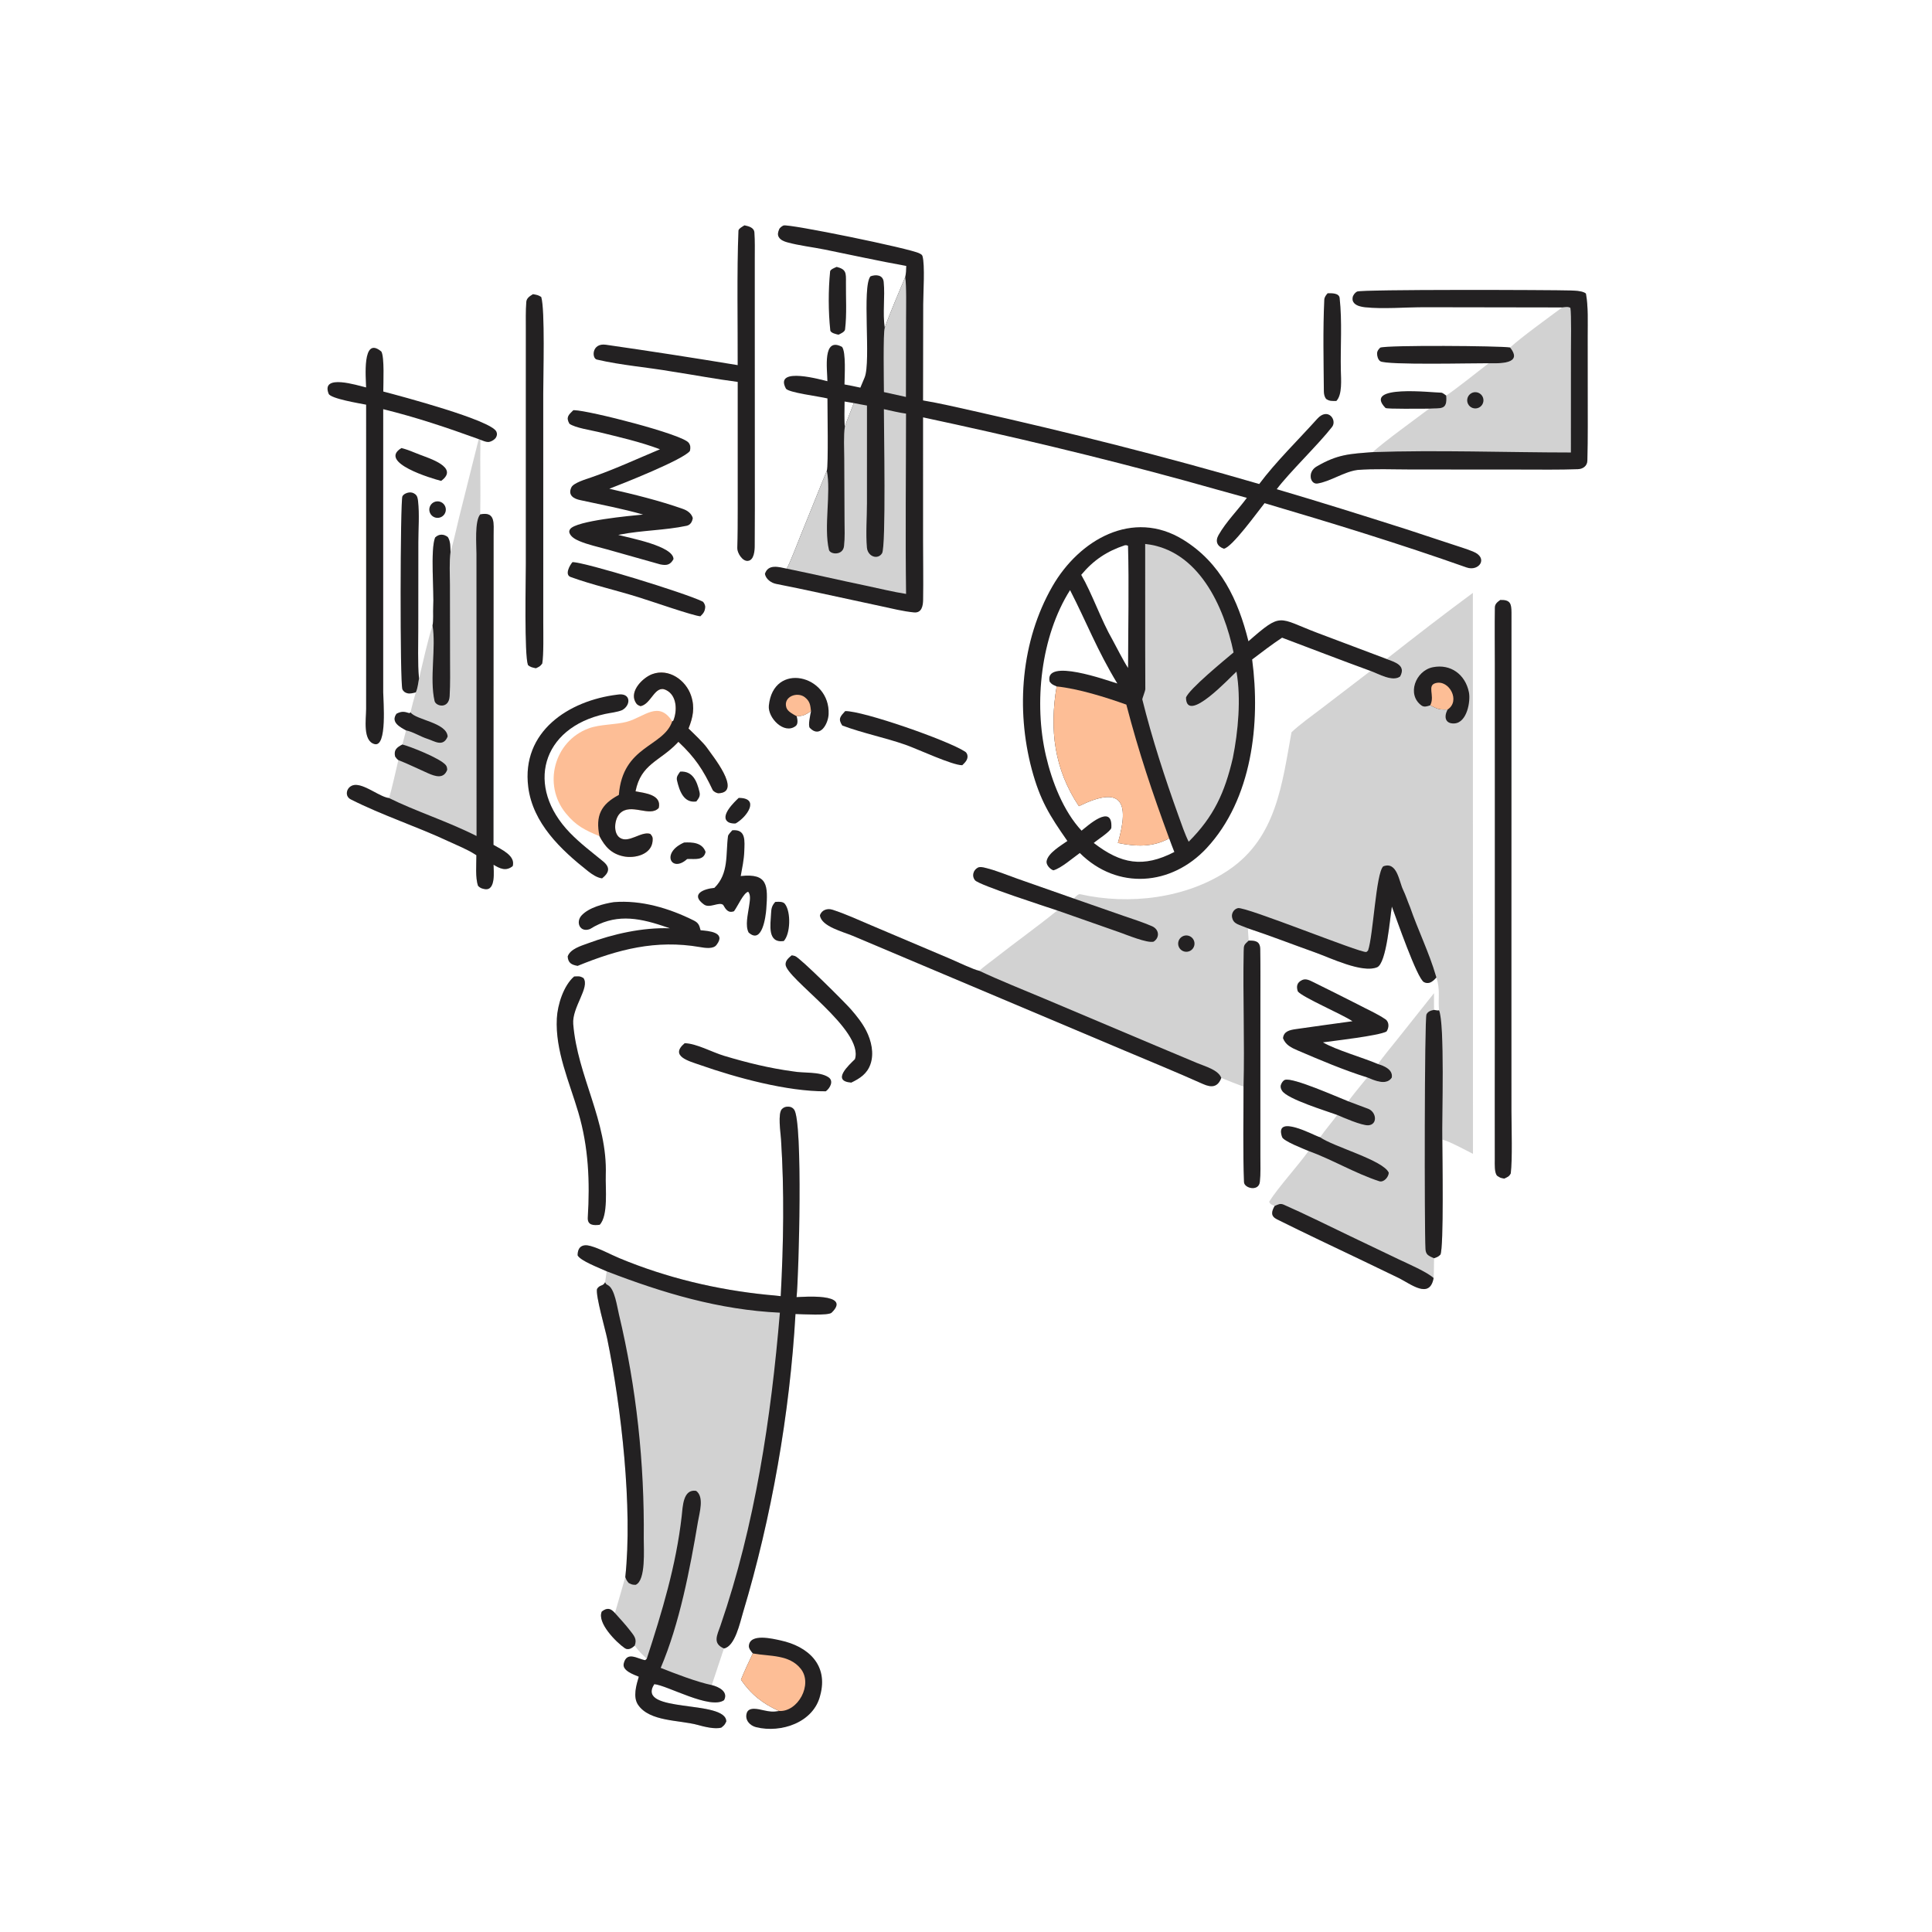 <?xml version="1.0" encoding="UTF-8" standalone="no"?>
<!DOCTYPE svg PUBLIC "-//W3C//DTD SVG 1.1//EN" "http://www.w3.org/Graphics/SVG/1.1/DTD/svg11.dtd">
<svg width="100%" height="100%" viewBox="0 0 1200 1200" version="1.1" xmlns="http://www.w3.org/2000/svg" xmlns:xlink="http://www.w3.org/1999/xlink" xml:space="preserve" xmlns:serif="http://www.serif.com/" style="fill-rule:evenodd;clip-rule:evenodd;stroke-linejoin:round;stroke-miterlimit:2;">
    <path d="M861.236,409.289C878.424,395.779 897.227,381.221 914.827,368.262L914.892,716.69C910.713,714.559 899.924,708.741 895.857,707.814C895.575,694.391 897.475,635.768 893.802,627.472C893.139,620.043 894.677,614.664 892.164,607.131C890.892,608.509 889.622,609.931 887.735,610.431C886.542,610.747 885.514,610.531 884.445,610.003C880.224,607.917 867.191,570.163 864.512,563.066C863.38,569.654 861.252,598.422 855.292,600.796C845.89,604.542 826.541,595.02 816.521,591.457C802.92,586.62 789.005,581.193 775.057,576.577L775.565,584.228C779.583,584.166 782.664,584.505 782.754,589.524C782.95,600.415 782.865,611.325 782.863,622.221L782.836,684.926L782.847,717.972C782.846,723.318 783.09,728.926 782.501,734.114C781.804,740.26 772.838,738.057 772.682,734.261C771.931,716.009 772.409,692.766 772.378,674.906C767.638,673.157 763.23,671.461 758.566,669.522C756.369,675.311 752.525,675.674 747.186,673.286C731.01,666.05 714.577,659.32 698.242,652.429L570.074,598.317L529.592,581.222C523.53,578.672 510.2,575.43 509.288,568.577C510.351,565.106 513.965,564.052 517.118,565.07C525.225,567.686 533.489,571.52 541.335,574.842L590.228,595.568C594.24,597.269 604.726,602.304 608.226,602.975C611.14,600.338 614.558,597.94 617.656,595.506C630.527,585.39 643.998,575.82 656.704,565.513C649.797,563.178 608.139,549.777 605.605,546.738C604.649,545.59 604.26,544.114 604.55,542.647C604.869,541.031 605.865,539.723 607.296,538.946C608.679,538.195 610.632,538.706 612.08,539.056C618.689,540.654 625.335,543.471 631.773,545.74L666.91,558.078C667.827,557.238 669.648,555.12 670.899,555.405C701.351,562.311 737.226,558.023 763.359,540.234C792.935,520.1 796.351,486.525 802.175,454.833C807.065,450.131 815.372,444.189 820.924,439.955L851.265,416.736C856.585,418.688 864.908,423.63 869.64,420.208C873.533,413.127 866.302,411.268 861.236,409.289Z" style="fill:rgb(210,210,210);fill-rule:nonzero;"/>
    <path d="M758.566,669.522C756.369,675.311 752.525,675.674 747.186,673.286C731.01,666.05 714.577,659.32 698.242,652.429L570.074,598.317L529.592,581.222C523.53,578.672 510.2,575.43 509.288,568.577C510.351,565.106 513.965,564.052 517.118,565.07C525.225,567.686 533.489,571.52 541.335,574.842L590.228,595.568C594.24,597.269 604.726,602.304 608.226,602.975C621.15,609.056 636.076,614.976 649.328,620.558L717.958,649.529L743.47,660.239C748.488,662.348 756.727,664.49 758.566,669.522Z" style="fill:rgb(35,33,34);fill-rule:nonzero;"/>
    <path d="M775.057,576.577L769.9,574.575C768.015,573.843 766.298,572.945 765.571,570.892C765.037,569.381 764.976,568.1 765.704,566.633C766.346,565.339 767.475,564.383 768.896,564.055C773.629,562.965 845.175,592.076 848.577,591.288C849.056,591.177 849.343,590.671 849.726,590.362C852.946,581.19 854.609,542.392 859.15,538.109C867.794,534.822 868.952,547.464 871.484,552.674C873.113,556.024 874.361,560.012 875.83,563.465C880.659,577.461 887.769,591.984 891.863,606.113L892.164,607.131C890.892,608.509 889.622,609.931 887.735,610.431C886.542,610.747 885.514,610.531 884.445,610.003C880.224,607.917 867.191,570.163 864.512,563.066C863.38,569.654 861.252,598.422 855.292,600.796C845.89,604.542 826.541,595.02 816.521,591.457C802.92,586.62 789.005,581.193 775.057,576.577Z" style="fill:rgb(35,33,34);fill-rule:nonzero;"/>
    <path d="M775.565,584.228C779.583,584.166 782.664,584.505 782.754,589.524C782.95,600.415 782.865,611.325 782.863,622.221L782.836,684.926L782.847,717.972C782.846,723.318 783.09,728.926 782.501,734.114C781.804,740.26 772.838,738.057 772.682,734.261C771.931,716.009 772.409,692.766 772.378,674.906C773.107,647.244 771.922,618.66 772.466,590.912C772.544,586.954 772.616,586.984 775.565,584.228Z" style="fill:rgb(35,33,34);fill-rule:nonzero;"/>
    <path d="M656.704,565.513C649.797,563.178 608.139,549.777 605.605,546.738C604.649,545.59 604.26,544.114 604.55,542.647C604.869,541.031 605.865,539.723 607.296,538.946C608.679,538.195 610.632,538.706 612.08,539.056C618.689,540.654 625.335,543.471 631.773,545.74L666.91,558.078L697.73,568.816C703.673,570.859 709.686,572.77 715.457,575.249C720.019,577.207 720.501,582.29 716.541,584.871C712.705,586.017 699.572,580.546 695.141,579L656.704,565.513Z" style="fill:rgb(35,33,34);fill-rule:nonzero;"/>
    <path d="M888.347,438.071C886.511,438.722 884.561,439.386 882.928,438.201C873.631,431.474 879.161,416.613 889.936,414.432C900.967,412.2 910.127,418.876 912.373,429.98C913.492,435.511 911.217,448.896 903.322,449.338C897.763,449.65 896.617,445.385 899.161,440.677C893.822,440.848 893.073,440.472 888.347,438.071Z" style="fill:rgb(35,33,34);fill-rule:nonzero;"/>
    <path d="M888.347,438.071L888.628,437.445C891.088,431.817 886.226,425.715 891.778,424.267C900.112,422.092 907.304,435.379 899.161,440.677C893.822,440.848 893.073,440.472 888.347,438.071Z" style="fill:rgb(253,190,150);fill-rule:nonzero;"/>
    <path d="M734.555,581.568C736.229,580.721 738.235,580.867 739.77,581.948C741.304,583.029 742.117,584.869 741.883,586.731C741.649,588.594 740.406,590.175 738.652,590.843C736.128,591.803 733.294,590.62 732.202,588.15C731.111,585.68 732.145,582.787 734.555,581.568Z" style="fill:rgb(35,33,34);fill-rule:nonzero;"/>
    <path d="M662.967,522.349C651.852,506.418 646.062,497.197 640.844,477.853C630.886,440.367 634.19,398.155 653.619,364.267C670.241,335.275 703.572,315.896 734.932,335.248C758.232,349.627 769.047,372.596 775.434,398.299C796.312,380.036 793.636,383.729 817.962,392.984L861.236,409.289C866.302,411.268 873.533,413.127 869.64,420.208C864.908,423.63 856.585,418.688 851.265,416.736C832.975,410.07 814.557,402.949 796.322,396.078C789.874,400.361 783.89,404.941 777.733,409.618C782.98,449.014 777.773,496.323 749.459,526.788C727.691,550.21 694.032,553.06 670.682,529.819C666.322,532.916 659.045,539.305 654.27,540.577C652.167,539.887 649.683,537.107 650.055,534.898C650.913,529.803 659.015,525.183 662.967,522.349ZM671.773,515.939C674.976,513.456 691.21,498.434 690.271,514.098C690.145,516.213 681.535,521.653 679.349,523.581C696.341,536.702 710.128,539.126 729.404,529.184C728.309,526.371 727.203,523.579 726.194,520.734C715.974,526.308 705.504,525.887 694.352,523.574C701.812,497.73 696.518,487.745 670.123,500.73C654.77,477.78 651.772,453.159 656.301,426.351C654.067,425.341 653.414,425.252 651.958,423.406C648.343,408.354 688.004,422.729 694.001,424.537C681.274,403.532 675.263,387.281 664.631,366.53C646.43,395.296 642.039,436.713 649.653,469.428C653.37,485.403 660.438,503.78 671.773,515.939ZM671.571,357.05C678.314,368.616 683.962,385.241 691.039,397.483C693.919,402.778 697.503,410.032 700.663,414.896C700.7,390.507 701.309,363.152 700.633,338.976C699.357,338.561 700.003,338.658 698.698,338.668C687.531,342.354 679.159,347.922 671.571,357.05Z" style="fill:rgb(35,33,34);fill-rule:nonzero;"/>
    <path d="M711.293,337.862C744.354,341.349 760.277,376.684 766.187,405.242C760.977,409.661 738.29,428.169 736.636,433.322C736.932,450.177 764.239,420.442 767.991,417.155C770.927,433.799 769.054,454.317 765.736,470.792C760.709,492.353 753.931,507.17 738.31,522.807C736.027,518.326 733.752,511.594 732.008,506.764C723.464,483.026 715.609,458.908 709.505,434.422C709.391,433.965 711.386,429.131 711.377,427.986C711.313,419.292 711.297,410.018 711.296,401.365L711.293,337.862Z" style="fill:rgb(210,210,210);fill-rule:nonzero;"/>
    <path d="M656.301,426.351C669.861,427.769 686.764,433.057 699.588,437.647C707.419,467.612 715.572,491.809 726.194,520.734C715.974,526.308 705.504,525.887 694.352,523.574C701.812,497.73 696.518,487.745 670.123,500.73C654.77,477.78 651.772,453.159 656.301,426.351Z" style="fill:rgb(253,190,150);fill-rule:nonzero;"/>
    <path d="M484.914,805.067C486.649,772.574 487.212,739.998 485.1,707.513C484.838,703.479 482.998,691.53 485.688,688.844C486.806,687.727 488.085,687.312 489.663,687.367C491.196,687.421 492.341,687.98 493.242,689.192C498.799,696.673 496.14,792.712 494.761,805.679C497.786,805.619 529.458,802.791 516.527,815.327C514.559,817.235 498.649,816.297 494.093,816.156C490.576,877.75 479.219,942.656 461.465,1001.67C459.597,1007.88 456.541,1022.64 449.655,1023.89L442.095,1046.64C446.367,1047.68 452.543,1050.71 449.72,1056C441.153,1062.05 414.413,1046.76 406.387,1046.06C394.568,1064.46 451.049,1055.4 451.106,1069.25C449.989,1071.51 450.012,1071.39 448.058,1073.03C444.129,1074.21 437.355,1072.48 433.222,1071.35C421.797,1068.23 403.558,1069.42 396.347,1058.94C392.973,1054.04 395.231,1046.57 396.771,1041.43C393.606,1040.11 386.364,1037.65 387.406,1033.29C389.333,1025.23 396.172,1030.52 400.767,1031.16L401.71,1030.29C398.416,1027.16 396.894,1025.77 394.226,1022.14C392.616,1023.59 390.299,1025.22 388.094,1023.72C382.749,1020.07 370.588,1007.8 373.81,1000.92C377.164,998.416 379.191,998.856 381.957,1001.89L388.378,979.575C393.003,936.538 385.883,873.975 377.161,831.586C375.917,825.539 369.913,804.861 370.809,800.616C372.572,797.733 374.529,799.132 375.836,796.426C376.115,794.192 376.491,791.871 376.817,789.634C372.361,787.552 360.515,783.146 358.777,779.726C358.752,774.468 361.751,772.483 366.793,773.916C372.91,775.654 378.798,779.018 384.705,781.482C413.89,793.652 445.112,801.081 476.549,804.233C479.301,804.509 482.195,804.69 484.914,805.067Z" style="fill:rgb(210,210,210);fill-rule:nonzero;"/>
    <path d="M484.914,805.067C486.649,772.574 487.212,739.998 485.1,707.513C484.838,703.479 482.998,691.53 485.688,688.844C486.806,687.727 488.085,687.312 489.663,687.367C491.196,687.421 492.341,687.98 493.242,689.192C498.799,696.673 496.14,792.712 494.761,805.679C497.786,805.619 529.458,802.791 516.527,815.327C514.559,817.235 498.649,816.297 494.093,816.156C490.576,877.75 479.219,942.656 461.465,1001.67C459.597,1007.88 456.541,1022.64 449.655,1023.89C442.384,1020.75 445.451,1015.64 447.536,1009.57C468.941,947.302 478.916,880.792 484.395,815.333C446.657,813.577 411.707,803.097 376.817,789.634C372.361,787.552 360.515,783.146 358.777,779.726C358.752,774.468 361.751,772.483 366.793,773.916C372.91,775.654 378.798,779.018 384.705,781.482C413.89,793.652 445.112,801.081 476.549,804.233C479.301,804.509 482.195,804.69 484.914,805.067Z" style="fill:rgb(35,33,34);fill-rule:nonzero;"/>
    <path d="M401.71,1030.29C411.187,1001.22 419.949,972.314 423.404,941.791C424.082,935.799 424.197,924.733 432.374,925.989C437.524,929.75 434.463,939.525 433.499,945.239C428.557,974.537 422.103,1008.44 410.379,1035.95C419.19,1039.46 432.795,1044.7 442.095,1046.64C446.367,1047.68 452.543,1050.71 449.72,1056C441.153,1062.05 414.413,1046.76 406.387,1046.06C394.568,1064.46 451.049,1055.4 451.106,1069.25C449.989,1071.51 450.012,1071.39 448.058,1073.03C444.129,1074.21 437.355,1072.48 433.222,1071.35C421.797,1068.23 403.558,1069.42 396.347,1058.94C392.973,1054.04 395.231,1046.57 396.771,1041.43C393.606,1040.11 386.364,1037.65 387.406,1033.29C389.333,1025.23 396.172,1030.52 400.767,1031.16L401.71,1030.29Z" style="fill:rgb(35,33,34);fill-rule:nonzero;"/>
    <path d="M375.836,796.426C376.625,797.935 376.521,797.551 377.986,798.489C381.851,801.041 383.299,811.616 384.402,816.232C395.314,861.903 400.328,908.835 399.852,955.774C399.79,961.941 401.288,981.725 394.802,984.368C392.508,984.322 392.505,984.184 390.505,983.233C389.12,981.554 389.172,981.496 388.378,979.575C393.003,936.538 385.883,873.975 377.161,831.586C375.917,825.539 369.913,804.861 370.809,800.616C372.572,797.733 374.529,799.132 375.836,796.426Z" style="fill:rgb(35,33,34);fill-rule:nonzero;"/>
    <path d="M394.226,1022.14C392.616,1023.59 390.299,1025.22 388.094,1023.72C382.749,1020.07 370.588,1007.8 373.81,1000.92C377.164,998.416 379.191,998.856 381.957,1001.89C385.124,1005.43 388.531,1009.1 391.425,1012.86C393.876,1016.04 395.771,1018.04 394.226,1022.14Z" style="fill:rgb(35,33,34);fill-rule:nonzero;"/>
    <path d="M562.886,165.178C545.969,162.142 529.137,158.435 512.293,155.013C504.675,153.465 496.371,152.557 488.932,150.503C487.068,149.988 484.814,149.09 483.768,147.354C482.763,145.686 483.276,144.109 483.925,142.461C484.34,141.407 485.634,140.498 486.65,140.054C489.465,138.823 565.708,154.389 571.062,157.377C571.902,157.846 572.688,158.096 572.977,159.083C574.586,164.58 573.437,181.995 573.421,189.044L573.324,248.714C583.576,250.447 594.007,252.882 604.178,255.16C663.859,268.526 723.421,283.488 782.122,300.632C792.445,286.784 806.596,273.032 818.131,260.166C824.798,252.728 830.671,260.928 827.365,265.182C818.998,275.949 800.686,293.575 793.005,303.846C820.184,311.84 846.461,320.11 873.453,328.707L901.506,337.95C906.01,339.455 910.444,340.773 914.852,342.541C924.822,346.539 918.612,355.183 910.909,352.458C869.539,337.821 827.537,324.935 785.451,312.52C781.171,317.835 765.211,340.056 760.17,340.812C756.012,339.396 754.643,336.233 756.854,332.337C761.552,324.059 768.765,316.936 774.441,309.23C761.535,305.748 748.704,302.018 735.811,298.485C682.044,283.754 627.844,270.895 573.331,259.235L573.336,335.706C573.335,347.866 573.566,360.385 573.368,372.576C573.309,376.222 572.55,380.861 567.675,380.384C560.876,379.719 553.973,377.97 547.237,376.52L509.09,368.291C500.093,366.35 491.14,364.431 482.109,362.682C478.993,362.078 475.701,359.712 475.099,356.444C477.13,350.061 483.895,352.213 488.649,353.192C491.035,348.804 495.39,337.265 497.451,332.18L513.563,292.287C514.541,289.548 513.945,253.765 513.945,247.476C508.39,246.124 489.481,243.841 488.12,241.313C480.519,227.191 511.388,236.25 513.915,236.771C513.843,229.425 510.742,208.89 523.014,215.464C525.552,218.734 524.575,233.674 524.529,238.789C527.912,239.373 531.03,240.045 534.379,240.778C535.192,238.738 536.236,236.42 537.054,234.396C541.079,224.438 535.273,178.034 540.669,171.632C544.063,170.378 548.422,170.663 548.874,175.116C549.8,184.259 548.135,194.495 549.541,203.595C552.891,193.922 558.272,181.778 562.231,172.114C562.816,169.643 562.786,167.7 562.886,165.178ZM524.76,264.999C526.278,260.471 528.603,255.029 530.319,250.357L524.591,249.402C524.569,252.815 524.304,262.074 524.76,264.999Z" style="fill:rgb(35,33,34);fill-rule:nonzero;"/>
    <path d="M530.319,250.357C532.997,250.861 535.821,251.446 538.494,251.89L538.48,312.535C538.479,321.56 537.686,331.243 538.463,340.165C538.602,341.766 539.283,343.295 540.467,344.409C541.477,345.359 542.898,345.977 544.299,345.874C545.842,345.761 547.03,344.967 547.851,343.677C550.413,339.646 548.965,265.126 549,254.142C552.935,254.979 558.91,256.438 562.751,256.901C562.747,293.941 562.285,331.938 562.78,368.893C554.604,367.644 545.781,365.413 537.629,363.724C521.316,360.345 504.976,356.5 488.649,353.192C491.035,348.804 495.39,337.265 497.451,332.18L513.563,292.287C516.291,305.942 511.542,327.374 514.874,341.486C515.583,344.49 523.554,345.181 524.231,339.217C524.852,333.749 524.579,328.651 524.553,323.177L524.381,284.794C524.36,279.33 523.888,270.154 524.76,264.999C526.278,260.471 528.603,255.029 530.319,250.357Z" style="fill:rgb(210,210,210);fill-rule:nonzero;"/>
    <path d="M562.231,172.114C563.114,177.075 562.785,191.75 562.778,197.46L562.689,246.551L549.025,243.531C549.006,238.76 548.442,205.895 549.541,203.595C552.891,193.922 558.272,181.778 562.231,172.114Z" style="fill:rgb(210,210,210);fill-rule:nonzero;"/>
    <path d="M890.672,616.899L890.7,627.262C891.688,627.413 893.142,627.852 893.802,627.472C897.475,635.768 895.575,694.391 895.857,707.814C895.871,716.932 896.846,774.741 894.677,779.259C893.165,780.729 892.659,780.791 890.725,781.516C890.648,785.415 890.675,789.992 890.449,793.828C887.985,807.197 876.325,797.521 868.675,793.745L846.255,782.948C828.542,774.504 810.764,766.103 793.199,757.369C789.003,755.282 789.791,752.486 791.695,749.061C789.938,748.208 788.919,748.163 788.316,746.389C793.723,737.706 806.032,724.285 812.779,714.889C809.569,713.514 797.235,708.784 796.346,706.256C791.231,691.709 815.907,705.056 818.973,706.056L819.944,706.364C823.106,701.852 827.201,697.123 830.582,692.505C823.766,689.985 799.59,682.696 796.309,677.463C795.603,676.338 795.179,675.135 795.607,673.832C795.988,672.67 796.902,671.168 798.104,670.739C802.916,669.022 830.679,681.432 837.417,684.042C840.899,679.325 845.499,673.865 849.223,669.231C853.427,670.965 861.072,674.536 864.448,669.357C865.397,664.32 859.646,662.002 855.932,660.904C858.499,656.986 864.42,649.927 867.555,645.973L890.672,616.899Z" style="fill:rgb(210,210,210);fill-rule:nonzero;"/>
    <path d="M893.802,627.472C897.475,635.768 895.575,694.391 895.857,707.814C895.871,716.932 896.846,774.741 894.677,779.259C893.165,780.729 892.659,780.791 890.725,781.516C889.27,780.877 887.14,780.108 886.22,778.734C885.573,777.767 885.431,776.63 885.372,775.504C884.71,762.866 884.745,632.677 886.01,630.07C886.953,628.127 888.801,627.639 890.7,627.262C891.688,627.413 893.142,627.852 893.802,627.472Z" style="fill:rgb(35,33,34);fill-rule:nonzero;"/>
    <path d="M791.695,749.061C793.935,748.086 795.153,747.278 797.383,748.258C811.258,754.356 825.176,761.372 838.83,767.876L868.74,782.185C874.104,784.739 886.493,790.073 890.449,793.828C887.985,807.197 876.325,797.521 868.675,793.745L846.255,782.948C828.542,774.504 810.764,766.103 793.199,757.369C789.003,755.282 789.791,752.486 791.695,749.061Z" style="fill:rgb(35,33,34);fill-rule:nonzero;"/>
    <path d="M812.779,714.889C809.569,713.514 797.235,708.784 796.346,706.256C791.231,691.709 815.907,705.056 818.973,706.056L819.944,706.364C828.068,712.225 859.31,720.627 862.6,728.418C862.421,731.259 859.401,734.568 856.677,733.684C841.915,728.897 827.378,720.178 812.779,714.889Z" style="fill:rgb(35,33,34);fill-rule:nonzero;"/>
    <path d="M830.582,692.505C823.766,689.985 799.59,682.696 796.309,677.463C795.603,676.338 795.179,675.135 795.607,673.832C795.988,672.67 796.902,671.168 798.104,670.739C802.916,669.022 830.679,681.432 837.417,684.042C841.451,685.663 846.409,687.326 849.872,688.717C855.018,690.785 855.746,698.573 849.859,698.937C845.854,699.185 833.684,693.882 830.582,692.505Z" style="fill:rgb(35,33,34);fill-rule:nonzero;"/>
    <path d="M297.338,272.75L298.421,273.165C298.103,288.579 298.584,304.065 298.286,319.495C307.974,317.481 306.558,325.339 306.584,332.264L306.507,524.754C311.238,527.563 320.331,531.405 318.45,537.945C314.276,541.344 310.455,539.483 306.547,537.1C306.6,540.87 308.037,553.336 301.182,552.251C299.44,551.976 298.167,551.548 296.939,550.234C295.139,545.178 295.924,536.864 295.886,531.205L295.144,530.721C290.033,527.432 284.321,525.246 278.841,522.676C258.844,513.295 237.51,506.457 217.833,496.479C213.308,494.185 215.595,487.276 221.252,487.527C227.563,487.807 236.17,495.063 241.627,495.68C243.631,489.21 245.772,478.947 247.428,472.104C246.316,471.227 246.312,471.033 245.416,469.887C244.44,465.693 246.6,464.181 249.921,462.421L252.217,453.675C248.558,451.639 242.454,448.59 246.291,443.307C249.51,441.695 250.911,441.915 254.323,442.977L254.968,442.45C256,438.073 256.973,434.355 258.26,430.05C259.5,427.478 259.701,424.337 260.282,421.374C262.685,411.392 265.62,397.909 268.647,388.399C269.325,385.637 268.887,379.933 269.07,377.122C269.679,367.807 267.209,341.39 270.274,333.834C272.715,331.528 275.628,331.599 278.17,333.608C279.902,336.416 279.66,339.423 279.829,342.825C281.715,336.522 283.596,327.673 285.235,321.07L297.338,272.75Z" style="fill:rgb(210,210,210);fill-rule:nonzero;"/>
    <path d="M298.286,319.495C307.974,317.481 306.558,325.339 306.584,332.264L306.507,524.754C311.238,527.563 320.331,531.405 318.45,537.945C314.276,541.344 310.455,539.483 306.547,537.1C306.6,540.87 308.037,553.336 301.182,552.251C299.44,551.976 298.167,551.548 296.939,550.234C295.139,545.178 295.924,536.864 295.886,531.205L295.144,530.721C290.033,527.432 284.321,525.246 278.841,522.676C258.844,513.295 237.51,506.457 217.833,496.479C213.308,494.185 215.595,487.276 221.252,487.527C227.563,487.807 236.17,495.063 241.627,495.68C258.269,503.951 277.9,510.098 295.988,519.256L295.958,384.764L295.935,344.203C295.935,338.409 294.717,323.508 298.286,319.495Z" style="fill:rgb(35,33,34);fill-rule:nonzero;"/>
    <path d="M268.647,388.399C269.325,385.637 268.887,379.933 269.07,377.122C269.679,367.807 267.209,341.39 270.274,333.834C272.715,331.528 275.628,331.599 278.17,333.608C279.902,336.416 279.66,339.423 279.829,342.825C278.991,348.709 279.457,357.208 279.467,363.34L279.537,408.953C279.549,416.817 279.724,424.505 279.285,432.364C278.826,440.588 270.694,438.779 269.913,435.384C266.696,421.397 270.955,402.304 268.647,388.399Z" style="fill:rgb(35,33,34);fill-rule:nonzero;"/>
    <path d="M247.428,472.104C246.316,471.227 246.312,471.033 245.416,469.887C244.44,465.693 246.6,464.181 249.921,462.421C254.433,463.508 273.503,470.98 276.894,475.22C277.64,476.152 277.682,477.007 277.773,478.133C275.563,484.122 270.147,482.154 265.788,480.241C259.681,477.56 253.625,474.535 247.428,472.104Z" style="fill:rgb(35,33,34);fill-rule:nonzero;"/>
    <path d="M252.217,453.675C248.558,451.639 242.454,448.59 246.291,443.307C249.51,441.695 250.911,441.915 254.323,442.977L254.968,442.45C258.414,447.247 277.439,448.735 278.045,457.464C275.253,464.351 269.716,460.234 265.491,458.912C261.193,457.567 256.368,454.436 252.217,453.675Z" style="fill:rgb(35,33,34);fill-rule:nonzero;"/>
    <path d="M970.312,190.942L884.846,190.804C873.619,190.799 858.628,192.001 847.879,190.843C845.647,190.602 842.554,189.989 841.018,188.174C840.131,187.127 839.971,186.093 840.172,184.769C840.392,183.321 841.629,181.776 842.876,181.118C845.62,179.67 963.928,180.072 975.601,180.432C978.132,180.51 981.446,180.616 983.769,181.585C984.471,181.878 984.516,181.952 985.04,182.345C986.557,190.224 986.12,200.352 986.13,208.59L986.15,243.356C986.151,257.584 986.289,271.855 985.942,286.07C985.86,289.449 983.158,291.304 980.066,291.41C968.334,291.813 956.487,291.642 944.748,291.632L875.578,291.582C865.215,291.578 853.412,291.065 843.179,291.892C834.847,292.952 826.324,299.061 818.337,300.3C813.766,301.009 811.924,293.198 817.75,289.782C830.883,282.082 838.419,281.94 852.587,280.825C860.768,273.504 878.354,260.907 887.687,253.831C895.089,253.366 899.093,254.953 898.279,245.701C905.763,240.595 917.305,231.243 924.65,225.616C930.611,225.675 946.426,226.468 937.944,215.819C945.671,208.885 961.773,197.282 970.312,190.942Z" style="fill:rgb(210,210,210);fill-rule:nonzero;"/>
    <path d="M970.312,190.942L884.846,190.804C873.619,190.799 858.628,192.001 847.879,190.843C845.647,190.602 842.554,189.989 841.018,188.174C840.131,187.127 839.971,186.093 840.172,184.769C840.392,183.321 841.629,181.776 842.876,181.118C845.62,179.67 963.928,180.072 975.601,180.432C978.132,180.51 981.446,180.616 983.769,181.585C984.471,181.878 984.516,181.952 985.04,182.345C986.557,190.224 986.12,200.352 986.13,208.59L986.15,243.356C986.151,257.584 986.289,271.855 985.942,286.07C985.86,289.449 983.158,291.304 980.066,291.41C968.334,291.813 956.487,291.642 944.748,291.632L875.578,291.582C865.215,291.578 853.412,291.065 843.179,291.892C834.847,292.952 826.324,299.061 818.337,300.3C813.766,301.009 811.924,293.198 817.75,289.782C830.883,282.082 838.419,281.94 852.587,280.825C891.917,279.433 936.199,281.027 975.712,281.051L975.743,218.768C975.745,214.08 976.084,195.036 975.393,191.231C973.894,190.305 972.185,190.766 970.312,190.942Z" style="fill:rgb(35,33,34);fill-rule:nonzero;"/>
    <path d="M914.137,244.101C915.772,243.306 917.707,243.451 919.205,244.481C920.702,245.511 921.531,247.266 921.374,249.077C921.217,250.887 920.099,252.474 918.446,253.231C915.932,254.382 912.959,253.296 911.779,250.796C910.599,248.295 911.65,245.31 914.137,244.101Z" style="fill:rgb(35,33,34);fill-rule:nonzero;"/>
    <path d="M417.533,448.019L418.189,447.655C420.643,441.848 420.719,431.957 413.62,428.545C406.703,425.22 404.599,437.293 397.853,438.611C396.045,437.952 395.406,437.541 394.497,435.702C391.167,428.966 399.34,420.885 405.075,418.737C415.367,414.882 426.068,422.401 429.285,432.228C431.692,439.583 430.397,445.553 427.656,452.503C430.967,455.707 437.046,461.494 439.082,464.425C442.217,469.041 461.122,491.976 446.431,492.7C445.189,492.762 443.133,491.664 442.596,490.529C436.701,478.055 431.755,470.527 421.367,460.75L420.672,461.488C409.775,472.927 398.117,474.392 394.733,491.505C400.54,492.607 411.079,493.53 409.171,501.802C403.694,507.923 391.75,498.308 384.968,505.292C381.636,508.724 380.686,517.331 384.911,520.296C390.431,524.171 398.284,516.046 403.913,517.951C405.277,519.542 405.521,520.135 405.346,522.331C404.672,530.826 394.23,533.329 387.265,531.889C379.737,530.334 375.696,525.809 372.346,519.342C363.372,515.668 357.78,512.925 351.412,505.119C336.943,487.382 344.185,460.311 365.646,452.408C372.89,449.74 382.114,450.291 389.541,448.248C400.205,445.314 409.09,434.882 417.533,448.019Z" style="fill:rgb(253,190,150);fill-rule:nonzero;"/>
    <path d="M417.533,448.019L418.189,447.655C420.643,441.848 420.719,431.957 413.62,428.545C406.703,425.22 404.599,437.293 397.853,438.611C396.045,437.952 395.406,437.541 394.497,435.702C391.167,428.966 399.34,420.885 405.075,418.737C415.367,414.882 426.068,422.401 429.285,432.228C431.692,439.583 430.397,445.553 427.656,452.503C430.967,455.707 437.046,461.494 439.082,464.425C442.217,469.041 461.122,491.976 446.431,492.7C445.189,492.762 443.133,491.664 442.596,490.529C436.701,478.055 431.755,470.527 421.367,460.75L420.672,461.488C409.775,472.927 398.117,474.392 394.733,491.505C400.54,492.607 411.079,493.53 409.171,501.802C403.694,507.923 391.75,498.308 384.968,505.292C381.636,508.724 380.686,517.331 384.911,520.296C390.431,524.171 398.284,516.046 403.913,517.951C405.277,519.542 405.521,520.135 405.346,522.331C404.672,530.826 394.23,533.329 387.265,531.889C379.737,530.334 375.696,525.809 372.346,519.342C369.76,506.784 373.163,499.633 384.381,493.743C386.747,462.99 412.094,464.131 417.533,448.019Z" style="fill:rgb(35,33,34);fill-rule:nonzero;"/>
    <path d="M931.83,372.635C938.188,372.44 938.77,375.03 938.82,380.476L938.782,619.755L938.798,690.239C938.826,699.794 939.463,720.446 938.365,728.834C937.326,730.845 936.386,731.04 934.343,732.057C931.807,731.592 931.931,731.636 929.775,730.215C928.137,728.153 928.43,723.107 928.423,720.286C928.361,693.744 928.431,667.178 928.446,640.637L928.455,489.163L928.445,411.864C928.442,400.611 928.304,388.683 928.471,377.384C928.506,375.035 930.088,373.932 931.83,372.635Z" style="fill:rgb(35,33,34);fill-rule:nonzero;"/>
    <path d="M227.388,240.64C227.311,235.264 224.668,208.06 236.874,218.364C238.855,221.849 238.074,237.826 238.065,243.182C248.881,246.024 305.22,260.979 308.319,268.108C308.884,269.407 308.751,270.459 308.086,271.674C307.3,273.113 304.798,274.53 303.216,274.541C301.664,274.552 299.864,273.701 298.421,273.165L297.338,272.75C277.228,265.491 258.878,259.291 238.024,254.151L238.015,390.312L238.025,430.035C238.053,435.014 240.623,464.311 232.617,462.167C225.172,460.172 227.389,446.585 227.397,440.297L227.417,395.204L227.403,251.354C223.541,250.571 205.331,247.637 204.125,244.567C199.169,231.957 222.075,239.415 227.388,240.64Z" style="fill:rgb(35,33,34);fill-rule:nonzero;"/>
    <path d="M356.087,254.798C356.328,254.793 356.568,254.777 356.809,254.784C366.014,255.017 423.827,269.688 427.76,275.021C428.963,276.652 428.954,278.221 428.517,280.094C424.55,285.451 386.621,300.464 378.462,303.576C393.559,307.003 409.531,310.929 424.191,316.107C426.933,317.076 429.453,318.846 430.307,321.745C429.969,324.055 428.846,326.072 426.458,326.578C412.993,329.429 398.643,329.369 385.142,332.021L384.006,332.249C391.396,334.226 418.286,339.166 418.321,347.276C416.277,351.042 413.858,351.32 410.036,350.538L377.153,341.264C371.467,339.652 365.239,338.365 359.822,336.058C357.505,335.072 354.546,333.505 353.69,330.963C353.41,330.129 353.627,329.375 354.13,328.646C357.724,323.434 391.804,320.339 399.424,319.595C386.65,315.956 373.627,313.507 360.667,310.687C356.402,309.871 352.527,307.668 354.902,302.685C356.219,299.923 364.013,297.627 366.856,296.645C381.595,291.555 395.575,285.072 409.924,279.052C397.681,274.433 384.587,271.479 371.893,268.362C367.419,267.263 357.165,265.753 353.658,263.18C351.398,259.135 353.094,257.714 356.087,254.798Z" style="fill:rgb(35,33,34);fill-rule:nonzero;"/>
    <path d="M462.4,139.954C464.874,140.497 468.349,141.232 468.578,144.426C468.961,149.764 468.804,155.259 468.807,160.621L468.81,202.338L468.841,291.93C468.848,307.518 468.903,323.1 468.774,338.697C468.813,341.632 468.455,348.092 464.462,348.375C461.073,348.698 457.852,343.335 457.94,340.453C458.19,332.247 458.204,323.912 458.208,315.7L458.202,252.246L458.205,237.211C444.724,235.476 431.196,232.893 417.647,230.818C402.176,228.122 385.923,226.903 370.676,223.325C367.444,222.567 367.498,212.851 376.373,214.128C403.58,218.046 431.105,222.302 458.18,226.786C458.275,202.653 457.623,168.198 458.664,143.256C458.715,142.051 461.215,140.677 462.4,139.954Z" style="fill:rgb(35,33,34);fill-rule:nonzero;"/>
    <path d="M331.051,182.712C333.521,183.19 334.091,183.159 336.167,184.446C338.596,192.115 337.417,233.363 337.42,244.538L337.437,341.52L337.434,386.991C337.432,392.907 337.751,406.834 336.807,412.134C335.396,414 335.064,414.02 332.873,415.07C330.901,414.642 329.304,414.416 327.899,413.013C325.601,406.509 326.588,360.474 326.587,350.232L326.587,247.383L326.595,204.707C326.597,199.413 326.453,192.819 326.89,187.486C327.086,185.092 329.153,183.883 331.051,182.712Z" style="fill:rgb(35,33,34);fill-rule:nonzero;"/>
    <path d="M467.59,1026.97C466.555,1025.73 465.045,1024 465.137,1022.33C465.619,1014.23 480.028,1017.86 484.819,1018.89C501.896,1022.57 514.624,1034.09 509.473,1052.96C505.435,1069.87 485.155,1076.61 469.707,1072.81C465.704,1071.83 462.473,1068.28 463.822,1063.99C465.099,1059.92 471.156,1061.61 474.128,1062.26C478.035,1063.12 479.983,1063.39 483.917,1062.73C473.895,1058.31 466.449,1052.4 460.223,1043.29C462.522,1037.61 464.968,1032.49 467.59,1026.97Z" style="fill:rgb(35,33,34);fill-rule:nonzero;"/>
    <path d="M467.59,1026.97L468.108,1027.06C478.061,1028.88 490.318,1027.53 497.433,1036.6C505.003,1046.25 495.635,1063.39 483.917,1062.73C473.895,1058.31 466.449,1052.4 460.223,1043.29C462.522,1037.61 464.968,1032.49 467.59,1026.97Z" style="fill:rgb(253,190,150);fill-rule:nonzero;"/>
    <path d="M840.039,634.299C833.295,629.806 809.251,619.581 806.115,615.814C805.061,612.732 805.484,610.204 808.871,608.68C811.153,607.652 813.516,608.936 815.62,609.958C824.902,614.463 834.119,619.2 843.34,623.832C849.005,626.862 855.13,629.467 860.462,633.054C862.993,634.757 862.814,638.476 861.145,640.735C855.88,643.382 829.049,646.406 821.7,647.424C829.91,652.204 846.235,656.779 855.932,660.904C859.646,662.002 865.397,664.32 864.448,669.357C861.072,674.536 853.427,670.965 849.223,669.231C834.533,664.629 820.134,658.492 805.985,652.437C801.992,650.728 798.512,649.029 796.902,644.863C797.329,640.522 801.087,639.744 804.904,639.193C816.593,637.507 828.341,635.903 840.039,634.299Z" style="fill:rgb(35,33,34);fill-rule:nonzero;"/>
    <path d="M381.249,560.326C398.269,558.946 415.496,564.052 430.865,571.705C433.883,573.209 434.358,574.707 435.145,577.791C440.019,578.235 451.129,578.938 445.138,586.761C443.207,589.69 437.742,588.766 434.764,588.25C407.398,583.516 383.885,589.655 358.769,599.928C355.034,599.266 352.844,598.148 352.591,594.067C354.193,589.399 360.799,587.536 365.087,585.943C380.906,580.064 399.119,575.995 416.04,576.572L411.615,575.074C395.509,569.73 381.492,567.624 366.457,577.043C360.204,579.443 357.386,572.76 361.24,568.578C365.747,563.688 374.924,561.291 381.249,560.326Z" style="fill:rgb(35,33,34);fill-rule:nonzero;"/>
    <path d="M356.605,606.499C359.375,606.424 360.008,606.125 362.358,607.433C366.673,613.165 355.21,625.626 356.05,636.046C358.662,668.427 377.399,696.235 376.262,729.813C375.984,738.003 377.934,755.018 372.489,760.737C368.776,761.218 364.773,761.157 365.075,756.225C366.435,733.955 365.56,712.501 359.21,690.962C353.621,672.004 344.784,652.632 345.853,632.516C346.302,624.06 350.029,612.163 356.605,606.499Z" style="fill:rgb(35,33,34);fill-rule:nonzero;"/>
    <path d="M383.56,431.439C391.871,430.057 392.108,437.879 386.46,441.055C383.444,442.35 379.046,442.752 375.837,443.452C336.278,452.077 326.095,488.584 354.132,517.405C360.477,523.928 367.543,529.224 374.638,535.049C379.286,538.866 378.289,542.135 373.966,545.572C370.816,545.19 367.699,543.04 365.219,541.093C348.315,527.751 330.93,511.324 328.092,488.798C323.771,454.501 353.017,435.15 383.56,431.439Z" style="fill:rgb(35,33,34);fill-rule:nonzero;"/>
    <path d="M258.26,430.05C256.693,430.459 254.761,430.998 253.13,430.623C251.706,430.296 250.588,429.55 249.942,428.202C248.337,424.854 248.588,310.836 249.939,308.272C250.651,306.918 252.496,306.088 253.957,305.894C255.441,305.697 256.733,306.043 257.92,306.976C259.252,308.022 259.49,309.681 259.67,311.27C260.593,319.42 259.858,328.365 259.85,336.59L259.809,390.381C259.806,398.625 259.415,412.824 260.214,420.754L260.282,421.374C259.701,424.337 259.5,427.478 258.26,430.05Z" style="fill:rgb(35,33,34);fill-rule:nonzero;"/>
    <path d="M454.845,515.691C463.524,514.923 462.498,522.426 462.273,529.02C462.108,533.86 460.959,539.329 460.083,544.126C477.004,542.261 477.024,550.066 475.96,564.622C475.626,569.185 473.407,586.906 464.951,579.174C462.782,574.85 464.498,568.199 465.223,563.098C465.563,560.355 466.651,555.933 464.667,553.885C461.669,554.823 458.462,562.475 455.909,565.986C452.248,567.328 450.744,564.777 449.17,562.048C446.567,559.911 440.834,564.425 437.216,561.783C428.664,555.538 436.772,552.112 443.713,551.477C452.864,542.524 450.661,530.487 452.178,519.297C452.299,518.405 454.153,516.434 454.845,515.691Z" style="fill:rgb(35,33,34);fill-rule:nonzero;"/>
    <path d="M491.734,593.365C492.445,593.479 493.155,593.586 493.837,593.825C496.99,594.925 524.851,622.668 528.581,626.961C532.118,631.033 535.611,635.404 538.061,640.236C541.202,646.429 543.019,654.264 540.657,661.005C538.567,666.973 534.128,669.839 528.738,672.435C516.164,671.464 527.384,661.47 531.011,657.863C536.848,639.597 487.903,607.594 487.928,598.964C487.935,596.408 489.984,594.879 491.734,593.365Z" style="fill:rgb(35,33,34);fill-rule:nonzero;"/>
    <path d="M425.265,647.954C432.501,648.072 442.268,653.543 449.821,655.805C464.074,660.074 477.825,663.468 492.662,665.463C499.047,666.654 509.074,665.426 514.562,669.086C517.997,671.377 515.641,675.803 512.933,677.831C488.86,677.985 457.42,669.406 434.757,661.454C428.155,659.138 415.638,656.031 425.265,647.954Z" style="fill:rgb(35,33,34);fill-rule:nonzero;"/>
    <path d="M355.575,349.148C363.179,349.084 425.698,368.363 436.35,373.603C437.19,374.016 438.119,375.934 438.019,377.155C437.802,379.834 436.851,381.002 435.03,382.779C431.058,382.682 403.309,372.979 396.865,371.05C382.842,366.609 368.238,363.397 354.429,358.386C350.556,356.98 353.875,351.078 355.575,349.148Z" style="fill:rgb(35,33,34);fill-rule:nonzero;"/>
    <path d="M494.838,444.868C495.385,446.819 495.824,449.763 494.204,450.951C487.053,456.452 476.791,445.855 477.538,438.303C480.272,410.653 515.758,419.159 514.668,443.622C514.402,449.597 509.373,458.751 503.004,452.116C501.704,450.761 503.359,443.714 503.731,441.75C500.054,444.005 499.06,444.731 494.838,444.868Z" style="fill:rgb(35,33,34);fill-rule:nonzero;"/>
    <path d="M494.838,444.868C492.597,443.594 489.2,441.999 488.419,439.448C486.332,432.627 495.299,429.41 499.941,433.103C503.125,435.637 503.317,438.039 503.731,441.75C500.054,444.005 499.06,444.731 494.838,444.868Z" style="fill:rgb(253,190,150);fill-rule:nonzero;"/>
    <path d="M924.65,225.616C915.764,225.525 861.072,226.89 857.307,224.359C855.88,223.4 855.258,221.023 855.339,219.431C855.422,217.817 856.237,217.006 857.292,215.913C861.948,214.261 931.775,214.796 937.944,215.819C946.426,226.468 930.611,225.675 924.65,225.616Z" style="fill:rgb(35,33,34);fill-rule:nonzero;"/>
    <path d="M524.967,441.677C535.869,441.431 588.738,459.812 599.531,466.917C600.361,467.464 600.895,468.558 600.948,469.671C601.064,472.085 599.3,473.715 597.674,475.293C591.51,475.36 570.054,465.267 562.37,462.578C549.466,458.064 535.878,455.413 523.14,450.63C520.369,446.454 521.932,445.014 524.967,441.677Z" style="fill:rgb(35,33,34);fill-rule:nonzero;"/>
    <path d="M824.612,182.157C827.095,182.084 831.712,181.953 832.076,185.081C833.717,199.862 832.504,215.2 832.826,230.13C832.944,235.586 833.827,245.178 830.011,249.073C827.316,249.03 825.877,249.268 823.717,247.822C822.568,246.405 822.285,244.703 822.27,242.884C822.111,224.042 821.655,205.015 822.533,186.201C822.611,184.532 823.582,183.354 824.612,182.157Z" style="fill:rgb(35,33,34);fill-rule:nonzero;"/>
    <path d="M519.693,165.775C525.639,167.295 525.498,169.5 525.434,175.44C525.331,185.02 526.037,195.126 524.883,204.63C524.692,206.205 521.875,207.356 520.822,207.884C519.56,207.616 515.889,206.88 515.705,205.173C514.453,193.543 514.447,180.183 515.601,168.566C515.724,167.328 518.635,166.214 519.693,165.775Z" style="fill:rgb(35,33,34);fill-rule:nonzero;"/>
    <path d="M887.687,253.831C882.65,253.781 861.307,254.164 860.546,253.384C846.144,238.624 889.588,243.875 895.357,243.909C895.91,243.913 897.714,245.25 898.279,245.701C899.093,254.953 895.089,253.366 887.687,253.831Z" style="fill:rgb(35,33,34);fill-rule:nonzero;"/>
    <path d="M249.347,278.287C252.897,279.157 256.937,280.881 260.365,282.25C266.196,284.577 285.578,290.246 274.006,298.688C268.326,297.29 234.543,287.207 249.347,278.287Z" style="fill:rgb(35,33,34);fill-rule:nonzero;"/>
    <path d="M481.505,560.208L482.051,560.168C483.901,560.05 486.413,559.945 487.566,561.476C491.405,566.572 490.938,580.135 486.802,584.515C476.455,585.932 478.585,574.355 478.917,567.452C479.072,564.237 479.371,562.647 481.505,560.208Z" style="fill:rgb(35,33,34);fill-rule:nonzero;"/>
    <path d="M424.899,523.299C430.005,523.044 436.212,523.301 438.241,529.137C437.155,534.659 431.352,533.395 427.732,533.527L426.79,533.568C417.074,542.42 410.288,529.681 424.899,523.299Z" style="fill:rgb(35,33,34);fill-rule:nonzero;"/>
    <path d="M422.471,479.261C430.214,478.748 432.861,485.07 434.468,491.889C435.08,494.49 434.037,495.788 432.509,497.809C424.657,499.001 421.979,491.174 420.491,484.745C419.964,482.468 421.193,481.068 422.471,479.261Z" style="fill:rgb(35,33,34);fill-rule:nonzero;"/>
    <path d="M458.823,495.591C472.071,495.569 464.258,507.262 456.951,511.45C455.808,511.636 453.574,511.326 452.606,510.781C446.303,507.237 456.59,497.717 458.823,495.591Z" style="fill:rgb(35,33,34);fill-rule:nonzero;"/>
    <path d="M270.945,311.462C273.719,311.002 276.347,312.861 276.837,315.63C277.327,318.4 275.497,321.047 272.733,321.567C270.918,321.908 269.06,321.248 267.868,319.839C266.675,318.43 266.331,316.488 266.968,314.755C267.605,313.022 269.124,311.764 270.945,311.462Z" style="fill:rgb(35,33,34);fill-rule:nonzero;"/>
</svg>
